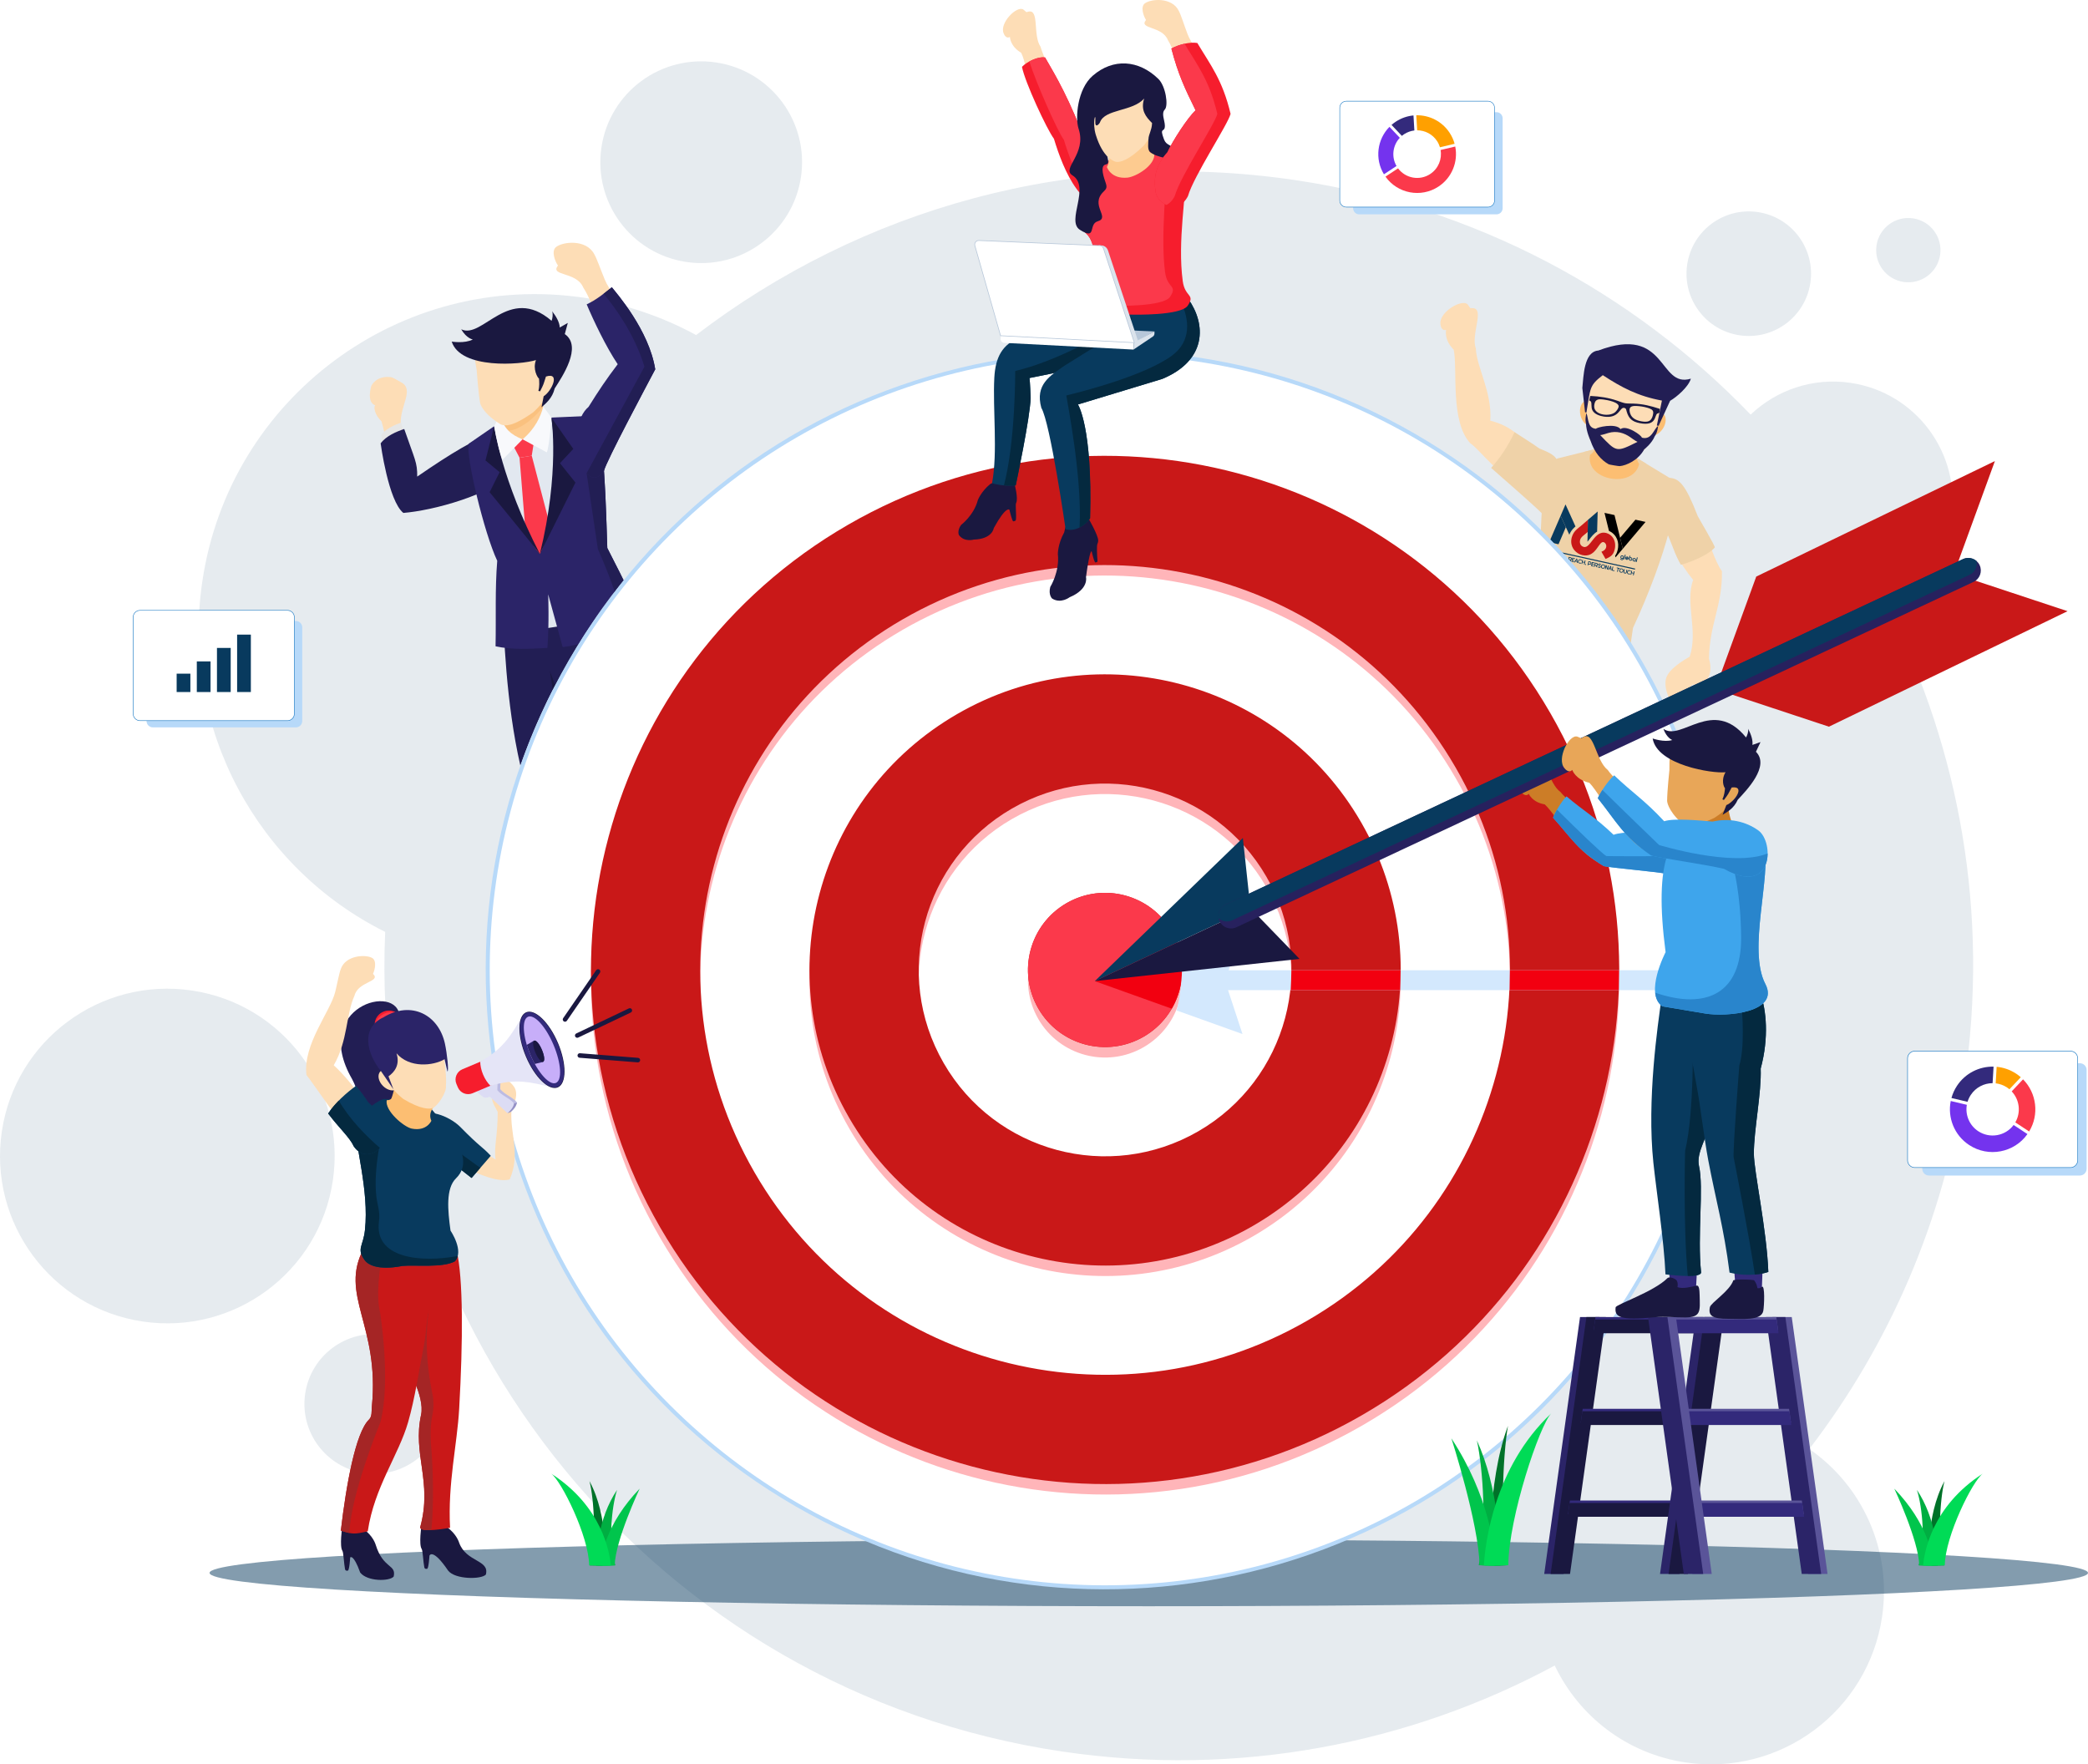 <svg xmlns="http://www.w3.org/2000/svg" xmlns:xlink="http://www.w3.org/1999/xlink" id="Layer_2" data-name="Layer 2" viewBox="0 0 2017.89 1705.04"><defs><style>      .cls-1 {        fill: #7433ee;      }      .cls-1, .cls-2, .cls-3, .cls-4, .cls-5, .cls-6, .cls-7, .cls-8, .cls-9, .cls-10, .cls-11, .cls-12, .cls-13, .cls-14, .cls-15, .cls-16, .cls-17, .cls-18, .cls-19, .cls-20, .cls-21, .cls-22, .cls-23, .cls-24, .cls-25, .cls-26, .cls-27, .cls-28, .cls-29, .cls-30, .cls-31, .cls-32, .cls-33, .cls-34, .cls-35, .cls-36, .cls-37, .cls-38, .cls-39, .cls-40, .cls-41, .cls-42, .cls-43, .cls-44, .cls-45 {        fill-rule: evenodd;      }      .cls-2 {        fill: #007229;      }      .cls-3, .cls-46 {        fill: #217dc5;      }      .cls-4 {        fill: #3ea5ec;      }      .cls-47, .cls-10 {        fill: #fff;      }      .cls-5 {        opacity: .1;      }      .cls-5, .cls-48, .cls-20, .cls-49, .cls-50, .cls-51, .cls-52, .cls-53 {        fill: #083a5e;      }      .cls-6, .cls-54 {        fill: #c91818;      }      .cls-7 {        fill: #221e54;      }      .cls-8 {        fill: #27215e;      }      .cls-9 {        fill: #dcdcf4;      }      .cls-11 {        fill: #1a1840;      }      .cls-12 {        fill: #e2e8f0;      }      .cls-55, .cls-24 {        fill: #b7d9f9;      }      .cls-48 {        filter: url(#outer-glow-3);      }      .cls-13 {        fill: #b7c7d9;      }      .cls-14 {        fill: #a52525;      }      .cls-15 {        fill: #f61d2d;      }      .cls-16 {        fill: #efd2a8;      }      .cls-17 {        fill: #ffb5b9;      }      .cls-18 {        fill: #c7aef9;      }      .cls-19 {        fill: #e5e5f7;      }      .cls-21 {        fill: #332a7c;      }      .cls-49 {        opacity: .5;      }      .cls-22 {        fill: #fdddb6;      }      .cls-50 {        stroke: #083a5e;        stroke-miterlimit: 10;      }      .cls-54 {        filter: url(#outer-glow-1);      }      .cls-23 {        fill: #bcbbe2;      }      .cls-56 {        fill: #074d76;      }      .cls-25 {        fill: #d3e8fd;      }      .cls-26 {        fill: #f20010;      }      .cls-27 {        fill: #00db56;      }      .cls-28 {        fill: #e6e6e6;      }      .cls-29 {        fill: #c5d2e1;      }      .cls-30 {        fill: #fac17f;      }      .cls-31 {        fill: #00ae42;      }      .cls-32 {        fill: #9592c5;      }      .cls-33 {        fill: #2985cc;      }      .cls-51 {        filter: url(#outer-glow-2);      }      .cls-34 {        fill: #dbe3ec;      }      .cls-35 {        fill: #ffa000;      }      .cls-36 {        fill: #04293f;      }      .cls-37 {        fill: #5a5499;      }      .cls-57 {        filter: url(#outer-glow-5);      }      .cls-38 {        fill: #cc7d27;      }      .cls-58 {        filter: url(#outer-glow-7);      }      .cls-39 {        fill: #00c54c;      }      .cls-40 {        fill: #2b2468;      }      .cls-41 {        fill: #fb394b;      }      .cls-42 {        fill: #f8f9fc;      }      .cls-53 {        filter: url(#outer-glow-4);      }      .cls-43 {        fill: #e8a658;      }      .cls-59 {        filter: url(#outer-glow-6);      }      .cls-44 {        fill: #fdcb90;      }      .cls-45 {        fill: #fcbe72;      }    </style><filter id="outer-glow-1" filterUnits="userSpaceOnUse"><feGaussianBlur stdDeviation="1"></feGaussianBlur></filter><filter id="outer-glow-2" filterUnits="userSpaceOnUse"><feGaussianBlur stdDeviation="1"></feGaussianBlur></filter><filter id="outer-glow-3" filterUnits="userSpaceOnUse"><feGaussianBlur stdDeviation="1"></feGaussianBlur></filter><filter id="outer-glow-4" filterUnits="userSpaceOnUse"><feGaussianBlur stdDeviation="1"></feGaussianBlur></filter><filter id="outer-glow-5" filterUnits="userSpaceOnUse"><feGaussianBlur stdDeviation="1"></feGaussianBlur></filter><filter id="outer-glow-6" filterUnits="userSpaceOnUse"><feGaussianBlur stdDeviation="1"></feGaussianBlur></filter><filter id="outer-glow-7" filterUnits="userSpaceOnUse"><feGaussianBlur stdDeviation="1"></feGaussianBlur></filter></defs><g id="Layer_1-2" data-name="Layer 1"><g><path class="cls-5" d="m1251.75,174.05c174.53,25.87,326.55,108.63,440.11,226.63,24.88-23.71,60.04-36.11,96.67-30.68,63.1,9.35,106.67,68.09,97.32,131.19-5.68,38.31-29.56,69.42-61.57,85.86,69.3,136.8,98.41,295.64,74.21,458.87-19.83,133.73-73.07,254.24-149.95,354.37,50.72,35.07,80.02,96.97,70.36,162.09-13.54,91.31-98.54,154.37-189.86,140.83-57.24-8.49-103.38-45.06-126.5-93.66-140.56,75.69-305.86,108.32-475.92,83.11-392.62-58.2-671.44-404.07-654.38-792.09-122.66-61.04-197.88-195.95-176.69-338.82,26.33-177.64,191.69-300.3,369.33-273.97,38.93,5.77,75.22,18.22,107.87,36.01,159.06-121.69,365.25-181.43,579-149.74h0Zm597.06,36.96c-16.98-2.52-32.78,9.2-35.3,26.18-2.52,16.98,9.21,32.78,26.18,35.29,16.97,2.52,32.78-9.2,35.29-26.18,2.52-16.98-9.2-32.78-26.18-35.29h0ZM371.62,1289.93c-36.89-5.47-71.22,20-76.69,56.89-5.47,36.89,20,71.23,56.89,76.69,36.89,5.47,71.22-20,76.69-56.89,5.47-36.88-20-71.22-56.89-76.69h0ZM1698.88,204.96c-32.88-4.88-63.48,17.83-68.36,50.71-4.87,32.88,17.83,63.48,50.7,68.36,32.88,4.87,63.49-17.83,68.36-50.71,4.87-32.88-17.83-63.48-50.71-68.36h0ZM691.95,60.34c-53.25-7.89-102.82,28.88-110.72,82.13-7.89,53.25,28.88,102.82,82.13,110.71,53.25,7.89,102.82-28.88,110.71-82.13,7.89-53.25-28.88-102.82-82.13-110.71h0ZM185.43,957.22c-88.34-13.09-170.56,47.9-183.66,136.24-13.09,88.33,47.9,170.56,136.24,183.65,88.33,13.09,170.56-47.9,183.65-136.23,13.1-88.34-47.9-170.56-136.23-183.66Z"></path><g><path class="cls-22" d="m1426.29,336.88c-5.03-14,9.04-39.04-3.27-39.1h-2.09s-2.42-3.43-2.42-3.43c-5.4-6.19-28.41,7.54-26.39,19.2,0,0,.5,6.62,5.44,5.26,0,0-2.36,9.46,7.33,19.09,3.97,18.5-3.69,69.7,16.27,90.7,7.54,4.3,30.44,35.44,52.47,42.83,14.29-8.93,22.04-25.14,11.37-33.05-11.56-8.57-17.24-24.85-44.74-31.86,1.84-27.64-13.26-51.71-13.96-69.64Z"></path><path class="cls-16" d="m1507.36,451.32c-2.98-10.75-6.32-12.41-19.71-17.9-5.41-4.04-15.4-10.22-23.93-15.78-5.82,12.44-13.64,24.7-22.67,34.53,12.04,10.65,40.53,35.32,48.88,43.75,16.02-10.28,20.39-33.91,17.43-44.59Z"></path><path class="cls-16" d="m1615.25,462.88c12.22,8.61-4.78,74.41-37.09,143.98l-2.23,15.22c-25.11-40.47-53.92-74.79-86.84-109.23,1.32-37.21,4.82-65.44,16.34-69.86l36.6-9.07c7.85-1.46,16.15-1.67,18.91-.31,3.06-.3,10.76,2.83,17.59,6.97l36.72,22.3Z"></path><path class="cls-16" d="m1531.15,436.62l10.88-2.7c7.86-1.46,16.16-1.67,18.92-.31,3.06-.3,10.76,2.83,17.59,6.97l12.4,7.53c-3.05,18.08-19.66,28.01-35.44,23.88-21.2-5.54-27.04-16.61-24.35-35.38Z"></path><path class="cls-22" d="m1651.57,636.71c.75,1.97,4.31,14.11-3.64,22.22-3.32,3.39-8.2,3.58-10.53,2.69-2.67-1.03-6.87,5.22-6.79,8.66.05,2.2-15.87,8.55-18.08,3.21-1.49-3.59-5.07-13-1.47-20.28,4.8-9.71,21.85-18.42,21.91-18.59,8.42-25.51-4.8-52.39,3.35-74.17-6.16-7.64-12.35-16.49-17.77-26.97l26.28-21.73c7.24,9.56,11.43,29.45,19.29,40.24.56,33.24-12.14,51.38-12.53,84.73Z"></path><path class="cls-16" d="m1613.49,461.81c9.28.59,15.43,6.31,27.21,36.86.47,1.23,17.32,29.43,16.5,30.41-5.48,6.57-21.22,13.63-32.75,16.74-5.19-8.51-9.21-21.68-13.46-30.57-4.31-2.4-.82-47.21,2.51-53.44Z"></path><path class="cls-45" d="m1584.81,431.68s-6.47,8.71-.7,16.56c-5.16,24.41-52.11,16.31-47.45-8.65,8.17-5.31,5.19-15.74,5.19-15.74l22.15-2.64.06-.32.48.25.54-.06-.06.32,19.79,10.28Z"></path><g><path class="cls-45" d="m1533.02,387.05c4.77-1.19,10.03,3.39,11.73,10.22,1.7,6.83-.79,13.34-5.57,14.53-4.78,1.19-10.03-3.39-11.73-10.22-1.7-6.83.79-13.34,5.57-14.53Z"></path><path class="cls-45" d="m1606.69,399.05c-4.05-2.79-10.58-.36-14.58,5.44-4,5.8-3.95,12.76.1,15.56,4.05,2.79,10.58.36,14.58-5.44,4-5.8,3.95-12.76-.1-15.56Z"></path><path class="cls-22" d="m1533.27,390.18s-.61,21.85,2.39,32.14c1.46,6.78,16.96,23.15,23.68,23.85,9.06.95,26.01-5.24,31.53-13.82,6.42-8.58,13.54-29.24,13.54-29.24,7.46-10.48,8.68-15.2,8.78-32.73,3.02-17.22-24.89-25.55-24.89-25.55-6.77-3.61-11.85-4.53-19.46-3.54,0,0-28.68-1.96-31.92,15.23-8.89,16.81-6.96,21.22-3.66,33.66Z"></path><path class="cls-7" d="m1533.12,398.7c-.43-.12-.86-.25-1.29-.37-.88-7.8-1.75-15.6-2.63-23.39,1.21-10.91,1.32-35.13,15.47-36.19,66.82-25.28,57.79,36.8,89.41,27.19-2.27,7.94-13.75,17.76-20.03,21.38-3.71,8.06-7.43,16.12-11.14,24.19-.56-.11-1.13-.22-1.69-.33,1.63-8.03,3.26-16.06,4.89-24.08-23.1-4.2-39.28-12.84-57.13-24.54-13.45,10.28-11.75,12.47-15.86,36.15Z"></path><path class="cls-7" d="m1542.41,414.37c.24-1.3,19.04-5.89,23.72.31,5.67-4.59,20.95,6.52,20.55,8.26,9.64,2.68,11.5-8.51,15.75-11.21-.7,6.82-3.19,9.75-3.19,9.75-2.91,7.16-10.26,12.81-10.26,12.81-5.83,10.66-17.36,15.63-23.69,16.17-.97.08-10.02-1.45-10.54-1.74-7.44-4.17-13.71-11.23-17.74-23.1,0,0-4.05-8.54-4.26-16.23,0,0-1.31-3.62.44-10.25,2.09,5.64.94,14.59,9.22,15.22h0Zm11.89,4.06s-6.36,2.14-7.86,1.99c15.85,16.68,15.51,16.87,36.1,6.56-1.46-.39-7.1-4.55-7.1-4.55-5.76-4.01-13.05-6.4-21.14-4Z"></path><path class="cls-11" d="m1601.96,399.54s-.08.03-.11.05c-3.17,1.28-.35,12.66-17.18,9.33-7.28-1.44-10.56-4.28-12.61-11.19-.51-1.71-.35-3.21-2.56-3.56-4.38-.69-4.54,10.59-19.42,8.42-3.88-.57-9.26-2.31-11.14-6.11-1.5-3.04-.45-6.42-1.35-8.19-.28-.55-.75-.89-1.31-1.12l-.48-.21,1.11-4.31.49.02c8.72.37,17.36,1.74,25.63,4.59,2.27.78,5.24,2.01,7.58,2.41,2.38.4,5.57.28,8,.37,9.01.3,16.55,2.18,25.08,4.96l.49.16-.07.51c-.26,1.72.16,3.25-1.65,3.79-.17.05-.33.1-.5.1h0Zm-51.9-13.37c-2.54-.28-5.7-.91-7.7,1.08-1.41,1.41-1.9,4.62-1.62,6.53,1.1,7.46,14.58,8.91,19.86,4.79,1.49-1.16,3.3-3.58,3.68-5.45.91-4.42-11.39-6.64-14.23-6.95h0Zm34.05,6.35c-6.04-.57-10.94-.61-8.75,6.81,1.64,5.58,7.37,7.45,12.6,8.08,2.4.29,5.14.32,7.02-1.44,1.68-1.57,2.38-4.15,2.69-6.36.4-2.8-1.09-3.91-3.54-4.88-2.75-1.08-7.07-1.94-10.02-2.21Z"></path></g></g><g><line class="cls-50" x1="1495.45" y1="531.26" x2="1580.12" y2="549.95"></line><g><path class="cls-52" d="m1496.86,533.83c.68.15,1.15.52,1.4,1.04l-.65.26c-.17-.34-.46-.57-.89-.67-.79-.17-1.37.25-1.55,1.09s.16,1.46.95,1.64c.33.07.62.05.86-.06l.15-.66-.81-.18.14-.63,1.49.33-.34,1.54c-.38.31-.95.45-1.63.3-1.2-.26-1.76-1.22-1.5-2.42s1.18-1.83,2.38-1.57Z"></path><path class="cls-52" d="m1498.7,534.31l.69.15-.71,3.21,1.86.41-.14.63-2.54-.56.85-3.84Z"></path><path class="cls-52" d="m1503.15,535.22c1.2.26,1.77,1.23,1.5,2.42s-1.19,1.83-2.39,1.57-1.76-1.22-1.5-2.43,1.18-1.83,2.38-1.57Zm-.74,3.36c.79.17,1.37-.25,1.56-1.09s-.17-1.47-.96-1.64-1.37.25-1.55,1.09.16,1.47.95,1.64Z"></path><path class="cls-52" d="m1505.35,535.78l1.85.41c.63.14.93.65.8,1.24-.08.37-.29.57-.55.64.34.2.57.58.45,1.12-.15.66-.69,1.03-1.39.87l-2-.44.85-3.84Zm1.95,1.54c.06-.26-.08-.47-.33-.52l-1.07-.24-.19.85,1.07.24c.25.06.46-.08.52-.33Zm-.08,1.67c.07-.34-.1-.6-.42-.67l-1.22-.27-.24,1.1,1.22.27c.32.07.59-.1.66-.42Z"></path><path class="cls-52" d="m1509.78,536.76l.72.16.47,4.14-.72-.16-.09-1.09-1.28-.28-.54.95-.72-.16,2.17-3.55Zm.31,2.37l-.13-1.49-.75,1.3.88.19Z"></path><path class="cls-52" d="m1511.93,537.23l.69.15-.71,3.21,1.86.41-.14.63-2.54-.56.85-3.84Z"></path><path class="cls-52" d="m1516.09,538.15l1.79.39c.81.18,1.24.84,1.05,1.68-.13.6-.52.99-1.05,1.08l.52,1.38-.81-.18-.48-1.26-.94-.21-.24,1.1-.69-.15.85-3.84Zm1.25,2.49c.44.1.8-.13.9-.58s-.13-.8-.57-.9l-1.03-.23-.33,1.48,1.03.23Z"></path><path class="cls-52" d="m1519.5,538.9l2.61.58-.14.63-1.93-.43-.19.87,1.59.35-.14.63-1.59-.35-.24,1.08,1.93.43-.14.63-2.61-.58.85-3.84Z"></path><path class="cls-52" d="m1523.52,539.79l.72.16.47,4.14-.72-.16-.09-1.09-1.28-.28-.54.95-.72-.16,2.17-3.55Zm.31,2.37l-.13-1.49-.75,1.3.88.19Z"></path><path class="cls-52" d="m1527.43,540.58c.68.15,1.15.52,1.4,1.04l-.65.26c-.17-.34-.46-.57-.89-.67-.79-.17-1.37.25-1.55,1.09s.16,1.46.95,1.64c.43.1.8,0,1.09-.23l.48.51c-.45.36-1.03.5-1.71.35-1.2-.26-1.76-1.22-1.5-2.42s1.18-1.83,2.38-1.57Z"></path><path class="cls-52" d="m1529.21,541.05l.69.15-.35,1.59,1.68.37.35-1.59.69.15-.85,3.84-.69-.15.36-1.63-1.68-.37-.36,1.63-.69-.15.85-3.84Z"></path><path class="cls-52" d="m1532.32,544.97c.24.05.37.25.31.53-.08.37-.46.7-.71.78l-.13-.09c.15-.15.23-.29.28-.43-.19-.08-.28-.25-.24-.47.05-.24.25-.36.49-.31Z"></path><path class="cls-52" d="m1535.11,542.35l1.74.38c.84.19,1.28.87,1.09,1.71s-.88,1.3-1.72,1.12l-1.05-.23-.22,1.02-.69-.15.85-3.84Zm2.14,1.96c.11-.48-.13-.86-.6-.96l-.99-.22-.35,1.57.99.22c.47.1.84-.14.95-.6Z"></path><path class="cls-52" d="m1538.5,543.1l2.61.58-.14.63-1.93-.43-.19.87,1.59.35-.14.63-1.59-.35-.24,1.08,1.93.43-.14.63-2.61-.58.85-3.84Z"></path><path class="cls-52" d="m1541.39,543.74l1.79.39c.81.18,1.24.84,1.05,1.68-.13.6-.52.99-1.05,1.08l.52,1.38-.81-.18-.48-1.26-.94-.21-.24,1.1-.69-.15.85-3.84Zm1.25,2.49c.44.1.8-.13.9-.58s-.13-.8-.57-.9l-1.03-.23-.33,1.48,1.03.23Z"></path><path class="cls-52" d="m1545.33,548.7c-.69-.15-1.11-.53-1.35-.89l.54-.38c.24.32.53.54.94.63.53.12.74-.1.79-.34.2-.92-2.06-.84-1.75-2.21.14-.64.71-1,1.58-.81.59.13,1.03.46,1.31.83l-.51.41c-.28-.36-.6-.53-.94-.61-.46-.1-.69.04-.75.27-.17.77,2.08.74,1.75,2.21-.15.66-.69,1.08-1.62.87Z"></path><path class="cls-52" d="m1549.67,545.49c1.2.26,1.77,1.23,1.5,2.42s-1.19,1.83-2.39,1.57-1.76-1.22-1.5-2.43,1.18-1.83,2.38-1.57Zm-.74,3.36c.79.17,1.37-.25,1.56-1.09s-.17-1.47-.96-1.64-1.37.25-1.55,1.09.16,1.47.95,1.64Z"></path><path class="cls-52" d="m1552.29,547.42l-.58,2.63-.69-.15.85-3.84.74.16.89,2.95.58-2.63.69.15-.85,3.84-.74-.16-.89-2.95Z"></path><path class="cls-52" d="m1556.28,547.02l.72.16.47,4.14-.72-.16-.09-1.09-1.28-.28-.54.95-.72-.16,2.17-3.55Zm.31,2.37l-.13-1.49-.75,1.3.88.19Z"></path><path class="cls-52" d="m1558.43,547.5l.69.15-.71,3.21,1.86.41-.14.63-2.54-.56.85-3.84Z"></path><path class="cls-52" d="m1563.52,549.29l-1.15-.25.14-.63,2.99.66-.14.63-1.15-.25-.71,3.21-.69-.15.71-3.21Z"></path><path class="cls-52" d="m1567.37,549.4c1.2.26,1.77,1.23,1.5,2.42s-1.19,1.83-2.39,1.57-1.76-1.22-1.5-2.43,1.18-1.83,2.38-1.57Zm-.74,3.36c.79.17,1.37-.25,1.56-1.09s-.17-1.47-.96-1.64-1.37.25-1.55,1.09.16,1.47.95,1.64Z"></path><path class="cls-52" d="m1568.99,552.44l.55-2.49.69.15-.56,2.54c-.1.47.15.82.68.93s.92-.09,1.02-.56l.56-2.54.69.15-.55,2.49c-.19.88-.9,1.3-1.84,1.09h-.03c-.93-.21-1.4-.89-1.21-1.77Z"></path><path class="cls-52" d="m1574.84,551.05c.68.15,1.15.52,1.4,1.04l-.65.26c-.17-.34-.46-.57-.89-.67-.79-.17-1.37.25-1.55,1.09s.16,1.46.95,1.64c.43.1.8,0,1.09-.23l.48.51c-.45.36-1.03.5-1.71.35-1.2-.26-1.76-1.22-1.5-2.42s1.18-1.83,2.38-1.57Z"></path><path class="cls-52" d="m1576.63,551.52l.69.15-.35,1.59,1.68.37.35-1.59.69.15-.85,3.84-.69-.15.36-1.63-1.68-.37-.36,1.63-.69-.15.85-3.84Z"></path></g><g><path class="cls-54" d="m1560.88,528.36c.47-5.21-1.76-9.35-5.02-11.64-1.05-.74-2.22-1.29-3.43-1.61h0c-.15-.04-.29-.08-.44-.11l-.18-.04c-.11-.02-.21-.04-.31-.06-1.07-.2-2.07-.21-3.01-.07-.71.11-1.38.31-2.02.58,0,0,0,0,0,0h0c-.35.14-.68.31-1.01.49-.08.05-.16.09-.25.14-.44.26-.86.55-1.27.86-.04.03-.09.07-.13.1-.13.11-.27.21-.4.33-1.97,1.66-3.65,3.87-5.23,5.9-.03.03-.05.06-.07.1-.95,1.22-1.87,2.37-2.8,3.29-.41.41-.83.78-1.25,1.08-.24.17-.49.33-.74.46,0,0,0,0-.01,0-.02.01-.04.02-.06.03-.04.02-.08.04-.12.06-.36.17-.72.29-1.1.35-.16.03-.33.04-.49.04-.17,0-.33,0-.5-.03h0c-.11-.01-.22-.03-.33-.06-.64-.14-1.19-.36-1.65-.64-.69-.41-1.2-.96-1.55-1.58-.35-.61-.55-1.29-.63-1.99-.05-.42-.05-.84-.02-1.25.02-.34.08-.67.15-.99.03-.11.05-.23.08-.34,0,0,.01-.04.02-.08.18-.63.41-1.07.41-1.07.03-.06.1-.19.2-.35.12-.21.39-.54.49-.69.97-1.37,2.67-2.47,4.94-4.42.41-.35.82-.7,1.23-1.06l.2-9.75.04-1.94-1.74,1.49-.06.06-2.07,1.78-2.69,2.31h0s0,0,0,0c0,0,0,0,0,0-.34.24-1.11.86-1.91,1.53-.49.41-.99.83-1.41,1.19-.26.21-.5.42-.74.64-.03.02-.05.04-.07.06-.02.02-.05.04-.07.06-2.33,2.04-3.97,4.63-4.81,7.6-.03.11-.06.22-.09.33-.05.21-.1.42-.15.63-.07.33-.13.66-.18.98-.17,1.07-.21,2.1-.14,3.09.04.6.12,1.19.23,1.76.3,1.5.85,2.87,1.59,4.1.33.56.7,1.09,1.11,1.58,2.03,2.5,4.87,4.2,7.75,4.84.73.16,1.43.26,2.1.32.99.08,1.92.04,2.79-.1,1.2-.19,2.28-.56,3.26-1.07.39-.2.76-.42,1.11-.65.63-.42,1.22-.89,1.78-1.4,1.09-1,2.03-2.13,2.88-3.26.76-1.01,1.44-2.01,2.08-2.92.36-.5.7-.98,1.04-1.4.2-.25.4-.49.6-.7.49-.53.97-.94,1.46-1.17.41-.2.84-.28,1.28-.21.05,0,.09.01.14.02.94.21,2.03,1.17,2.47,2.54.22.68.29,1.47.1,2.32-.75,3.38-4.62,4.41-4.62,4.41l4.02,7.01c2.76-1.18,4.7-2.22,6.11-3.68h0c.92-.96,1.61-2.1,2.14-3.58.26-.72.49-1.53.69-2.43.16-.72.27-1.43.33-2.12Z"></path><polygon class="cls-51" points="1508.22 498.41 1508.18 498.52 1500.99 515.14 1497.17 523.98 1506.18 525.97 1509.99 517.12 1513.29 509.42 1508.22 498.41"></polygon><path class="cls-48" d="m1543.7,506.36l.05-1.94.27-10.12-9.42,8.1-.04,1.94-.2,9.75-.17,8.37h0s-.03,1.07-.03,1.07c.17-.2.34-.41.51-.62.08-.1.16-.19.23-.29,0,0,.01-.01.02-.02.34-.42.68-.86,1.03-1.31.19-.24.39-.5.58-.75.14-.19.29-.37.44-.56.15-.19.3-.37.45-.56,1.15-1.42,2.42-2.86,3.84-4.06,0,0,0,0,.01-.01.1-.08.2-.16.29-.24.07-.06.14-.12.22-.17.07-.06.14-.11.22-.17.03-.02.05-.04.08-.06.07-.05.14-.1.21-.16.07-.05.14-.1.22-.15.07-.05.15-.1.22-.15.13-.08.25-.17.38-.25.13-.08.25-.16.38-.23h0s.2-7.42.2-7.42Z"></path><path d="m1516.65,516.71h0c1.04-2.63,2.73-5.05,4.95-7.08-2.22,1.96-3.9,4.37-4.95,7.08Z"></path><path d="m1516.84,515.83h0s0,0,.01-.02h0s0,0-.01.02Z"></path><path d="m1522.57,508.81c-.28.22-.54.45-.79.68.16-.14.45-.38.79-.68Z"></path><polygon points="1513.29 509.42 1515 513.13 1513.31 509.39 1513.29 509.42"></polygon><path class="cls-53" d="m1519.04,500.92l-.98-2.16-5.11-11.3-4.02,9.29-.64,1.49-.08.18,5.07,11.01v-.03s1.71,3.74,1.71,3.74l1.65,3.59c1.06-2.71,2.74-5.12,4.95-7.08.02-.02.03-.03.05-.05.01,0,.02-.02.04-.03.02-.01.04-.03.06-.05.01,0,.02-.02.03-.03.25-.23.51-.46.79-.68.01,0,.02-.01.03-.02l-3.55-7.87Z"></path><path class="cls-57" d="m1515,513.13l1.64,3.62s0-.02.01-.03l-1.65-3.59Z"></path><g><polygon points="1568.31 530.33 1568.31 530.33 1568.39 530.24 1568.51 530.1 1568.44 530.18 1568.31 530.33"></polygon><polygon class="cls-56" points="1568.31 530.33 1568.31 530.33 1568.39 530.24 1568.51 530.1 1568.44 530.18 1568.31 530.33"></polygon></g><polygon class="cls-59" points="1580.51 502.22 1573.25 510.79 1571.86 512.43 1565.75 519.64 1565.73 519.66 1565.71 519.69 1565.62 519.34 1568.31 530.33 1568.44 530.18 1568.79 529.77 1581.64 514.59 1583.03 512.95 1590.29 504.38 1580.51 502.22"></polygon><path class="cls-58" d="m1563.66,511.37l-.2-.79-.51-2.06-2.66-10.76-9.67-2.13,2.67,10.76.51,2.06,1.14,4.62c2.73,1.16,5.1,3.17,6.7,5.76,1.82,2.95,2.55,6.38,2.16,10.04-.07.7-.19,1.4-.35,2.12-.58,2.63-1.4,4.57-2.56,6.11l.38,1.55,7.02-8.29h.01s-2.69-11.01-2.69-11.01l-1.97-7.97Z"></path><g><path class="cls-52" d="m1568.97,540.19c-.18.83-.93,1.28-1.88,1.07-.63-.14-1.08-.52-1.32-1.01l.71-.3c.12.24.33.52.77.62.52.12.88-.13.97-.55l.04-.18c-.19.16-.55.25-1.01.15-.91-.2-1.42-1-1.2-1.97s1.01-1.47,1.98-1.26,1.48,1.01,1.27,1.98l-.32,1.44Zm-1.1-2.73c-.53-.12-.95.15-1.08.74s.14,1.01.67,1.12.94-.15,1.07-.74-.14-1.01-.66-1.12Z"></path><path class="cls-52" d="m1570.29,536l.75.17-.97,4.39-.75-.17.97-4.39Z"></path><path class="cls-52" d="m1575.59,537.18l-.35,1.56c.19-.16.55-.25,1-.15.92.2,1.42,1,1.21,1.97s-1.01,1.47-1.96,1.26-1.5-.96-1.28-1.97l.62-2.83.75.17Zm.45,2.09c-.52-.12-.94.15-1.07.74s.14,1.01.66,1.12.95-.15,1.08-.74-.14-1.01-.67-1.12Z"></path><path class="cls-52" d="m1580.95,541.33l-.34,1.56-.75-.17.07-.3c-.19.16-.55.25-1.01.15-.91-.2-1.42-1-1.2-1.97s1.01-1.47,1.98-1.26,1.48,1.01,1.27,1.98Zm-1.41-1.29c-.53-.12-.95.15-1.08.74s.14,1.01.67,1.12.94-.15,1.07-.74-.14-1.01-.66-1.12Z"></path><path class="cls-52" d="m1581.95,538.58l.75.17-.97,4.39-.75-.17.97-4.39Z"></path><path class="cls-52" d="m1571.18,540.63c-.31-.29-.5-.71-.51-1.15l1.29.28-.07.31-.7.55Zm1.19-1.48l.09-.4-.6-.13s-.06-.04-.05-.08l.06-.27s.04-.06.08-.05l.2.04.11-.49c-.64.02-1.22.43-1.47,1.04l1.58.35Zm.76,1.02l-.6-.13s-.06-.04-.05-.08l.06-.27s.02-.04.04-.05l.43-.17.17-.77s.04-.06.08-.05l.57.12c-.2-.47-.62-.84-1.15-.96-.09-.02-.18-.03-.27-.03l-.13.58s-.04.06-.08.05l-.2-.04-.03.13.6.13s.06.04.05.08l-.12.54s-.04.06-.08.05l-1.67-.37s-.03.09-.04.13c-.02.09-.03.18-.04.28l1.38.3s.06.04.05.08l-.09.4s-.01.03-.03.04l-.7.55c.19.15.41.26.67.32.35.08.7.03,1-.1l.17-.77Zm.16-1.38l-.16.74s-.02.04-.04.05l-.43.17-.04.17.6.13s.06.04.05.08l-.16.73c.39-.22.7-.61.8-1.09.07-.3.05-.59-.04-.86l-.59-.13Z"></path></g></g></g></g><ellipse class="cls-49" cx="1110.2" cy="1520.04" rx="907.69" ry="32.21"></ellipse><g><path class="cls-22" d="m387.24,409.11c-.45-17.41,13.23-32.54.63-39.55l-7.45-4.15c-1.87-1.55-15.69-3.33-21.54,7.46,0,0-5.11,15.84,3.8,18.84-1.95,1.27-.57,9.4,5.99,15.37,9.17,29.58,1.17,55.87,22.82,85.2,24.14.77,72.08-18.25,81.46-22.52,33.28-18.06,24.59-38.82,8.28-48.65-4.35-2.39-56.28,20.54-78.2,42.24-.96-14.86-8.85-24.79-15.79-54.24Z"></path><path class="cls-28" d="m368.44,420.12c4.47-5.59,12.36-9.33,19.17-11.75,2.74,7.84,11.64,35.38,12.84,42.74.74,4.52.57,9.07.52,13.63,21.1-14.52,51.02-35.18,75.01-43.86,20.88-7.55,41.78,18.34,28.13,28.19l-.21.17c-26.21,24.32-78.01,41.09-113.38,44.2-10.99-10.05-20-58.08-22.1-73.32Z"></path><path class="cls-7" d="m505.4,450.84c15.83-11.43-6.91-40.41-30.15-32-17.09,6.18-37.67,18.09-72.05,41.74.15-13.91-2.29-16.26-12.54-46-7.57,2.51-17.6,6.79-22.8,13.91,0,0,7.39,55.54,21.95,67.2,27.5-2.24,85.07-16.43,115.59-44.85Z"></path><path class="cls-7" d="m561.14,619.07l.42-52.02-75.71,16.23c.97,27.54,2.97,95.51,17.05,156.64,12.34-35.21,28-69.28,46.78-101.81,3.71-6.43,7.54-12.78,11.46-19.04Z"></path><path class="cls-11" d="m561.14,619.07l.03-3.5-35.42,1.21s4.53,22.31,8.45,49.89c4.9-9.64,10.05-19.16,15.48-28.56,3.71-6.43,7.54-12.78,11.46-19.04Z"></path><path class="cls-7" d="m590.02,560.99c1.65,2.86,3.27,6.14,4.8,9.81-16.43,21.25-31.53,43.73-45.15,67.32-4.59,7.95-8.98,15.98-13.19,24.1-5.26-14.77-7.08-21.99-21.72-34.11-12.88-10.66-28.99-31.21-30.71-46.12l105.98-21Z"></path><path class="cls-11" d="m590.02,560.99c1.65,2.86,3.27,6.14,4.8,9.81-6.25,8.08-12.3,16.34-18.15,24.77-2.3-10.91-5.12-21.64-7.8-30.41l21.15-4.17Z"></path><path class="cls-12" d="m532.91,403.54l38.16,2.11c11.9,37.06,13.24,87.62,11.01,126.66l11.05,40.7c-5.78,7.55-11.39,15.24-16.83,23.09-29.19,10.01-80.76,18.37-88.51,6.66-4.66-9.43-6.52-33.81-4.28-61.38-20.65-50.05-25.99-75.26-28.85-111.14l22.92-18.12,6.9-10.99,40.35-7.51,8.07,9.92Z"></path><path class="cls-29" d="m483.86,399.37l40.98-5.75c.55,12.08-5.01,21.02-10.49,28.24l-17.29,3.09c-6.48-6.18-12.59-13.57-13.21-25.57Z"></path><path class="cls-44" d="m483.42,400.01l2.95,17.04s-.2,13.49,17.04,11.12c9.22-1.41,25.53-12.19,23.81-24.17l-6.76-33.46-37.05,29.48Z"></path><path class="cls-30" d="m483.42,400.01l2.65,15.27c.63.32,1.28.61,1.76.7,11.33,2.28,28.67-11.36,37.14-23.19l-4.5-22.26-37.05,29.48Z"></path><polygon class="cls-41" points="510.28 543.9 526.77 562.23 539.49 538.2 513.89 440.37 502.1 442.34 510.28 543.9"></polygon><polygon class="cls-41" points="492.53 423.96 505.01 424.55 517.09 420.23 513.89 440.37 502.1 442.34 492.53 423.96"></polygon><path class="cls-40" d="m532.91,403.54l42.55-1.89c8.36,17.48,10.24,88.83,11.45,127.93,4.81,9.82,10.4,20.11,15.79,31.27-15.74,19.5-30.34,40.07-43.67,61.65-5.7,1.37-10.96,2.36-15.26,2.85l-14-51.01s1.12,27.75-.76,51.78c-17.26,1.03-34.35,1.9-50.09-1.55.59-28.73-.62-55.08,1.62-82.64-12.53-26.33-30.66-101.82-27.59-113.11,9.82-6.87,14.79-10.05,24.61-16.92,3.55,49.77,27.96,105.72,44.2,123.39,15.52-28.94,17.67-82.22,11.17-131.75Z"></path><path class="cls-7" d="m581.49,430.45c3.42,29.41,4.58,72.02,5.42,99.13,4.81,9.82,10.4,20.11,15.79,31.27-2.91,3.6-5.78,7.24-8.61,10.91-7.72-22.49-16.28-41.08-16.28-41.08l-10.9-73.38,14.58-26.85Z"></path><path class="cls-11" d="m532.91,403.54s8.27,53.03-11.17,131.75c0,0,21.17-42.11,34.38-68.95l-14.95-18.71,12.88-13.8-21.14-30.29Z"></path><path class="cls-11" d="m477.55,411.89s6.97,51.37,44.2,123.39c0,0-29.47-36.58-48.56-59.61l9.64-19.38-13.66-11.32,8.39-33.09Z"></path><path class="cls-42" d="m477.55,411.89s3.98,22.22,8.04,32.52l19.43-19.86c-10.48-4.11-18.68-10.02-21.54-24.23l-5.92,11.57Z"></path><path class="cls-42" d="m532.91,403.54s-1.85,27.98-4.49,33.6l-23.41-12.59c12.08-10.09,17.84-22.51,20-31.72l7.9,10.71Z"></path><path class="cls-22" d="m563.62,277.73c-6.59-15.5-32.46-10.7-24.4-21.13-2.77-3.94-6.72-13.9-1.88-17.85,6.42-5.24,29.23-7.91,37,6.95,2.62,4.5,6.18,15.01,10.02,24.24,8.64,21.34,45.4,52.97,46.54,88.17-5.84,9.42-30.42,63.6-47.15,87.37-21.48-1.31-26.97-12.25-23.35-21.5,4.97-12.7,17.01-45.33,38.36-72.13-20.08-24.91-22.31-54.59-35.15-74.11Z"></path><path class="cls-40" d="m568.82,393.13c9.78-15.68,17.28-26.88,28.14-41.15-11.05-16.33-23.42-42.25-29.97-57.86,9.26-4.4,16.55-10.28,24.3-16.52,4.41,5.61,35.94,41.43,41.94,79.3-8.72,16.54-47.09,88.34-49.53,98.06-19.33,28.04-39.06-41.25-14.87-61.82Z"></path><path class="cls-7" d="m583.35,283.86c2.65-2.01,5.27-4.12,7.93-6.26,4.41,5.61,35.94,41.43,41.94,79.3-8.72,16.54-47.09,88.34-49.53,98.06-6,8.7-12.03,8.02-16.78,2.35l55.91-102.96c-9.62-31.4-27.97-56.75-39.47-70.48Z"></path><path class="cls-22" d="m460.67,357.69s1.56,21.83,3.37,32c0,0,1.92,9.02,18.36,19.51.77.49,1.89,1.17,2.6,1.35,3.4.9,9.99,2.23,30.16-12,0,0,8.34-7.24,12.31-14.67,0,0,21.68-34.49,15.56-47.61,0,0-11.29-24.08-39.57-23.43,0,0-32.64-4.54-37.51,11.59-10.26,15.19-7.13,21.01-5.26,33.27Z"></path><path class="cls-11" d="m436.54,330.12s12.51,2.09,20.39-2.05c0,0-6.02-.91-11.19-9.85,20.62,10.08,45.96-43.75,87.35-8.17.92-2.67,1.52-6.5.49-9.31,4.08,5.22,7.2,10.87,7.38,15.76l7.78-4.43-2.9,10.78c17.31,12.07-2.69,41.47-9.76,52.52-2.32,9.53-8.31,14.23-12.74,18.19l2.07-10.63c7.35-4.43,16.77-23.68,2.21-19.04-2.42,7.46-2,7.15-5.68,14.3l-1.64-.48c1.21-4.42.86-8.52.61-11.83-1.4-.88-6.31-9.03-2.94-17.9-14.55,4.56-72.71,9.13-81.44-17.87Z"></path></g><g><g><path class="cls-24" d="m768.73,1455.63c69.38,40.06,145.74,65.88,225.26,75.74,76.53,9.5,154.39,4,228.87-15.96,153.81-41.21,283.76-140.92,363.39-278.84,40.06-69.39,65.88-145.75,75.74-225.27,9.5-76.53,4-154.4-15.96-228.88-41.22-153.8-140.91-283.75-278.83-363.37-69.38-40.06-145.74-65.88-225.26-75.74-76.53-9.5-154.39-4-228.87,15.96-153.81,41.21-283.77,140.91-363.4,278.84-40.06,69.38-65.88,145.74-75.74,225.26-9.5,76.53-4,154.4,15.96,228.88,41.22,153.8,140.91,283.75,278.83,363.38Z"></path><circle class="cls-47" cx="1067.97" cy="937.35" r="594.68" transform="translate(-350 1029.71) rotate(-45)"></circle><path class="cls-17" d="m1315.34,804.64c-78.87-136.62-253.57-183.43-390.19-104.56-136.62,78.88-183.43,253.58-104.55,390.2,78.88,136.62,253.57,183.43,390.2,104.55,136.62-78.88,183.43-253.57,104.55-390.19h0Zm-91.42,52.78c49.73,86.13,20.22,196.27-65.91,245.99-86.13,49.73-196.26,20.22-245.99-65.91-49.73-86.13-20.22-196.27,65.92-245.99,86.13-49.73,196.26-20.22,245.98,65.91Z"></path><path class="cls-6" d="m1315.34,794.53c-78.87-136.62-253.57-183.43-390.19-104.55-136.62,78.88-183.43,253.57-104.55,390.19,78.88,136.61,253.57,183.43,390.2,104.55,136.62-78.88,183.43-253.57,104.55-390.19h0Zm-91.42,52.78c49.73,86.13,20.22,196.27-65.91,245.99-86.13,49.73-196.26,20.22-245.99-65.91-49.73-86.13-20.22-196.27,65.92-246,86.13-49.73,196.26-20.22,245.98,65.91Z"></path><path class="cls-17" d="m1498.18,699.07c-137.17-237.6-441-319-678.6-181.83-237.6,137.18-319,441-181.82,678.6,137.17,237.6,440.99,319.01,678.59,181.83,237.6-137.17,319.01-441,181.83-678.6h0Zm-91.42,52.79c108.03,187.11,43.92,426.36-143.19,534.39-187.11,108.02-426.36,43.92-534.4-143.19-108.02-187.11-43.91-426.37,143.19-534.4,187.11-108.02,426.37-43.92,534.39,143.2Z"></path><path class="cls-17" d="m1132.5,910.2c-20.57-35.64-66.15-47.85-101.79-27.28-35.64,20.58-47.85,66.15-27.28,101.79,20.58,35.65,66.15,47.86,101.79,27.28,35.64-20.58,47.85-66.15,27.27-101.79Z"></path><path class="cls-6" d="m1498.18,688.96c-137.17-237.6-441-319.01-678.6-181.83-237.6,137.18-319,441-181.82,678.6,137.17,237.6,440.99,319.01,678.59,181.83,237.6-137.18,319.01-441,181.83-678.6h0Zm-91.42,52.79c108.03,187.11,43.92,426.36-143.19,534.39-187.11,108.03-426.36,43.92-534.4-143.19-108.02-187.11-43.91-426.36,143.19-534.4,187.11-108.02,426.37-43.92,534.39,143.19Z"></path><path class="cls-6" d="m1132.5,900.09c-20.57-35.64-66.15-47.85-101.79-27.27-35.64,20.58-47.85,66.15-27.28,101.78,20.58,35.65,66.15,47.86,101.79,27.28,35.64-20.58,47.85-66.15,27.27-101.79Z"></path></g><path class="cls-41" d="m1132.5,900.09c-20.57-35.64-66.15-47.85-101.79-27.27-35.64,20.58-47.85,66.15-27.28,101.78,20.58,35.65,66.15,47.86,101.79,27.28,35.64-20.58,47.85-66.15,27.27-101.79Z"></path><path class="cls-26" d="m1132.4,974.8c4.86-8.38,8.03-17.62,9.37-27.16.36-4.27.59-8.58.68-12.92-.18-5.32-.94-10.65-2.29-15.91l-82.07,29.38,74.32,26.6Z"></path><path class="cls-25" d="m1058.08,948.2l142.69-51.07-16.81,51.07,16.81,51.08-63.57-22.76c4.38-18.41,6.12-38.45,4.94-58.4l-84.05,30.09Z"></path><path class="cls-25" d="m1662.68,937.67h-497.49c-3.16,0-5.75,4.32-5.75,9.6h0c0,5.28,2.59,9.6,5.75,9.6h497.29c.11-6.4.16-12.79.19-19.2Z"></path><path class="cls-26" d="m1353.6,937.67h-105.59c-.1,6.42-.32,12.82-.66,19.2h105.82c.22-6.39.36-12.79.42-19.2Z"></path><path class="cls-26" d="m1564.75,937.67h-105.58c-.04,6.41-.14,12.81-.3,19.2h105.63c.13-6.39.21-12.79.24-19.2Z"></path></g><path class="cls-38" d="m1508.09,765.35c-11.06-7.69-13.8-33.54-22.91-27.13l-1.54,1.09-3.58-1.25c-7.23-1.74-17.01,20.46-9.4,28,0,0,3.84,4.62,6.77,1.03,0,0,3.22,8.21,15.41,10.24,12.62,11.57,33.81,53.35,59.55,58.37,7.81-.78,41.04,10.18,61.16,4.08,5.86-14.08,3.07-30.1-8.94-30.34-13.02-.26-25.75-9.29-49.71-.05-13.14-21.35-36.9-31.19-46.81-44.05Z"></path><g><g><polygon class="cls-40" points="1526.97 1272.76 1492.37 1521.07 1511.12 1521.07 1545.72 1272.76 1526.97 1272.76"></polygon><polygon class="cls-11" points="1533.15 1272.76 1498.55 1521.07 1517.3 1521.07 1551.9 1272.76 1533.15 1272.76"></polygon><polygon class="cls-21" points="1646.1 1272.76 1541.92 1272.76 1540.07 1286.06 1644.25 1286.06 1646.1 1272.76"></polygon><polygon class="cls-21" points="1633.75 1361.44 1529.57 1361.44 1527.71 1374.73 1631.89 1374.73 1633.75 1361.44"></polygon><polygon class="cls-21" points="1621.39 1450.11 1517.21 1450.11 1515.36 1463.4 1619.54 1463.4 1621.39 1450.11"></polygon><polygon class="cls-11" points="1646.1 1275.13 1541.6 1275.13 1539.74 1288.42 1644.25 1288.42 1646.1 1275.13"></polygon><polygon class="cls-11" points="1633.75 1363.8 1529.24 1363.8 1527.39 1377.1 1631.89 1377.1 1633.75 1363.8"></polygon><polygon class="cls-11" points="1621.39 1452.47 1516.88 1452.47 1515.03 1465.77 1619.54 1465.77 1621.39 1452.47"></polygon><polygon class="cls-40" points="1638.89 1272.76 1604.29 1521.07 1623.03 1521.07 1657.64 1272.76 1638.89 1272.76"></polygon><polygon class="cls-11" points="1647.13 1272.76 1612.53 1521.07 1631.28 1521.07 1665.88 1272.76 1647.13 1272.76"></polygon></g><polygon class="cls-37" points="1731.58 1272.76 1766.19 1521.07 1747.44 1521.07 1712.84 1272.76 1731.58 1272.76"></polygon><polygon class="cls-40" points="1725.4 1272.76 1760 1521.07 1741.25 1521.07 1706.65 1272.76 1725.4 1272.76"></polygon><polygon class="cls-37" points="1612.45 1272.76 1716.63 1272.76 1718.48 1286.06 1614.31 1286.06 1612.45 1272.76"></polygon><polygon class="cls-37" points="1624.81 1361.44 1728.98 1361.44 1730.84 1374.73 1626.66 1374.73 1624.81 1361.44"></polygon><polygon class="cls-37" points="1637.17 1450.11 1741.34 1450.11 1743.19 1463.4 1639.02 1463.4 1637.17 1450.11"></polygon><polygon class="cls-21" points="1612.45 1275.13 1716.96 1275.13 1718.81 1288.42 1614.31 1288.42 1612.45 1275.13"></polygon><polygon class="cls-21" points="1624.81 1363.8 1729.32 1363.8 1731.17 1377.1 1626.66 1377.1 1624.81 1363.8"></polygon><polygon class="cls-21" points="1637.17 1452.47 1741.67 1452.47 1743.52 1465.77 1639.02 1465.77 1637.17 1452.47"></polygon><polygon class="cls-37" points="1619.67 1272.76 1654.27 1521.07 1635.52 1521.07 1600.92 1272.76 1619.67 1272.76"></polygon><polygon class="cls-40" points="1611.42 1272.76 1646.02 1521.07 1627.27 1521.07 1592.67 1272.76 1611.42 1272.76"></polygon></g><g><path class="cls-2" d="m1864.29,1512.16s-3.78-46.42,14.9-80.83c-4.59,17.73-6.87,60.35-.12,81.45-3.54.15-7.38.24-11.39.25l-3.39-.87Z"></path><path class="cls-31" d="m1872.6,1512.97c.08-12.01-1.53-45.46-20.06-73.15,5.42,17.01,8.64,51.98,1.6,72.91,3.97.19,8.34.29,12.94.29,1.88,0,3.72-.02,5.52-.05Z"></path><path class="cls-39" d="m1868.56,1513.02c-.61-9.53-5.19-40.43-37.87-74.41,0,0,23.46,49.73,24.14,74.16,3.79.17,7.92.26,12.25.26.5,0,.99,0,1.48,0Z"></path><path class="cls-27" d="m1858.54,1512.9c1.08-12.52,8.38-57.17,57.76-88.87-9.85,6.83-36.48,60.59-36.81,88.73-3.83.17-8.02.27-12.41.27-2.95,0-5.82-.04-8.54-.12Z"></path></g><g><path class="cls-2" d="m1440.53,1511.59s-4.27-76.76,16.8-133.67c-5.17,29.32-7.74,99.8-.13,134.69-3.99.25-8.32.39-12.84.41l-3.82-1.43Z"></path><path class="cls-31" d="m1449.89,1512.94c.09-19.87-1.73-75.18-22.61-120.97,6.11,28.12,9.74,85.97,1.81,120.58,4.48.3,9.41.48,14.58.48,2.12,0,4.2-.03,6.22-.08Z"></path><path class="cls-39" d="m1445.34,1513.02c-.69-15.76-5.85-66.86-42.69-123.05,0,0,26.45,82.24,27.22,122.64,4.27.27,8.93.42,13.81.42.56,0,1.11,0,1.67,0Z"></path><path class="cls-27" d="m1434.05,1512.82c1.22-20.7,9.45-94.54,65.11-146.97-11.1,11.3-41.12,100.21-41.49,146.74-4.32.28-9.04.44-13.99.44-3.33,0-6.56-.07-9.63-.21Z"></path></g><g><path class="cls-2" d="m584.58,1512.16s3.78-46.42-14.9-80.83c4.59,17.73,6.87,60.35.12,81.45,3.54.15,7.38.24,11.39.25l3.39-.87Z"></path><path class="cls-31" d="m576.28,1512.97c-.08-12.01,1.53-45.46,20.06-73.15-5.42,17.01-8.64,51.98-1.61,72.91-3.97.19-8.34.29-12.93.29-1.88,0-3.72-.02-5.52-.05Z"></path><path class="cls-39" d="m580.31,1513.02c.61-9.53,5.19-40.43,37.87-74.41,0,0-23.46,49.73-24.14,74.16-3.78.17-7.92.26-12.25.26-.49,0-.99,0-1.48,0Z"></path><path class="cls-27" d="m590.33,1512.9c-1.08-12.52-8.38-57.17-57.76-88.87,9.85,6.83,36.48,60.59,36.81,88.73,3.83.17,8.02.27,12.41.27,2.95,0,5.81-.04,8.54-.12Z"></path></g><g><path class="cls-11" d="m330.65,1476.22s-2.65,18.22.24,22.44c1.13,1.65,1.5,12.72,2.54,17.71.44,2.13,2.49,1.47,2.71,1.47,1.52.03,2.29-12.75,2.29-12.75,0,0,3.08-3.78,9.66,14.61,6.76,8.69,28.04,8.7,32.36,3.91,2.76-12.15-10.08-7.1-17.42-30.88,0,0-2.28-8.55-12.31-15.49-5.44-3.47-19.31-1.36-20.07-1.02Z"></path><path class="cls-11" d="m407.27,1474.44s-2.65,18.23.24,22.44c1.13,1.65,1.5,12.73,2.54,17.71.44,2.13,2.49,1.47,2.71,1.47,1.52.03,2.29-12.76,2.29-12.76,0,0,2.97-7.7,18.03,14.53,6.76,8.69,32.14,8.62,36.47,3.82,3.8-14.43-18.93-11.79-25.8-30.71,0,0-2.28-8.55-12.31-15.49-5.44-3.47-23.41-1.36-24.17-1.02Z"></path><path class="cls-6" d="m434.95,1476.46s-30.58,5.71-28.76-.96c11.85-43.56-7.64-69.95.75-108.29,3.9-17.84-14.81-49.21-16.39-51.95l-22.74-103.67,73.41-3.45c6.51,26.91,6.28,87.42,2.53,153.52-1.94,34.26-11.09,71.69-8.8,114.8Z"></path><path class="cls-14" d="m416.89,1478.67c-6.23.28-11.49-.29-10.7-3.17,11.85-43.56-7.64-69.95.75-108.29,3.9-17.84-14.81-49.21-16.39-51.95l-17.15-78.2,51.54-10.85c-9.27,20.33-18.89,64.68-7.08,120.64,1.44,6.82,1.34,14.22-.1,21.32-1.48,7.27-2.27,17.41-.82,32.98,0,0,3.45,41.58-.03,77.52Z"></path><path class="cls-6" d="m351.61,1206.37c-24.32,45.07,15.58,74.18,7.76,152.95-.41,4.11.38,9.51-2.76,12.54-13.06,12.61-22.1,63.7-27.22,107.33,11.44,3.59,13.05,3.62,26.03.64,6.31-42.68,29.79-73.46,38.99-105.46,6.67-23.21,10.39-49.5,15.3-74.35,3.75-18.98.83-33.37,12.33-50.09,7.81-11.35,15.21-28.19,18.22-47.26l-88.65,3.7Z"></path><path class="cls-14" d="m351.61,1206.37c-24.32,45.07,15.58,74.18,7.76,152.95-.41,4.11.38,9.51-2.76,12.54-13.06,12.61-22.1,63.7-27.22,107.33,3.45,1.08,6,1.84,8.25,2.29,1.46-38.13,30.06-107.33,30.06-107.33,10.3-39.93-.38-105.73-.38-105.73-3.89-16-1.04-40.49,3.34-62.82l-19.05.76Z"></path><path class="cls-7" d="m381.62,1014s19.68-24.78,4.56-31.49c-1.63-33.39-86.14-9.79-46,60.17,4.48,7.81,15.64,37.42-3.84,38.41,13.84,20.57,66.83-1.75,45.28-67.09Z"></path><path class="cls-22" d="m480.98,1074.52c-3.27-6.42-7.45-11.89-4.69-18.6-3.8-3.05-.52-8.55,1.98-11.34,1.1-1.47,9.54-4.51,15.75,2.39,4.24,4.27,8.16,9.42.26,26.1-1.5,23.36,9.04,41.32-1.67,66.71-17.6,4.85-51.52-16.96-59.17-18.43-27.66-7.38-24.95-24.17-14.71-34.29,2.77-2.53,40.32,21.44,60.27,33.51-1.93-11.09,2.09-23.16,1.97-46.04Z"></path><path class="cls-20" d="m402.07,1078.55c14.78-8.64,35.07,2.65,42.97,10.71,19.38,19.75,20.52,18.33,29.26,27.68l-18.56,21.44-45.26-35.37-8.41-24.47Z"></path><polygon class="cls-36" points="464.19 1128.62 455.74 1138.39 410.48 1103.02 404.46 1085.49 464.19 1128.62"></polygon><path class="cls-20" d="m412.31,1065.08c6.32,12.95,52.56,50.11,28.4,73.64-10,9.74-8.06,30.78-5.31,50.56,0,0,13.48,19.63,4.19,29.7-12,6.44-37.98,3.25-50.81,4.41,0,0-27.76,6.41-36.52-5.81-7.85-10.95-1.27-13.12.43-28.81,4.24-39.07-10.06-82.62-9.41-104.45,4.32-7.78,24.85-23.89,29.32-22.19l39.71,2.95Z"></path><path class="cls-36" d="m442.38,1213.79c-.49,1.88-1.37,3.64-2.79,5.18-12,6.44-37.98,3.25-50.81,4.41,0,0-27.76,6.41-36.52-5.81-7.85-10.95-1.27-13.12.43-28.81,4.24-39.07-10.06-82.62-9.41-104.45.81-1.46,2.19-3.21,3.92-5.08,12.7,8,22.41,14.12,22.41,14.12,0,0-9,35.56-5.92,62.56,1,8.73,3.86,15.11,2.58,24.35-4.95,35.61,39.97,40.31,76.09,33.53Z"></path><path class="cls-45" d="m420.46,1068.19s-7.42,6.75-3.58,14.9c0,0-4.37,10.46-18.96,7.6-7.79-1.65-26.23-17.36-24.17-27.5,0,0,3.39.3,4.52-1.76,0,0,4.67-11.11,3.48-24.07l38.72,30.83Z"></path><path class="cls-15" d="m370.95,977.51c6.84-2.59,14.33.44,16.72,6.77,2.39,6.32-1.22,13.55-8.06,16.14-6.84,2.59-14.33-.44-16.72-6.77-2.39-6.32,1.22-13.55,8.06-16.13Z"></path><path class="cls-41" d="m372.56,979.11c7.75-2.93,15.97-.18,18.36,6.15,2.39,6.32-1.95,13.83-9.7,16.76-7.75,2.93-15.98.18-18.37-6.15-2.39-6.33,1.95-13.83,9.71-16.76Z"></path><path class="cls-22" d="m367.62,1035.39c3.19-3.19,9.49-2.08,14.06,2.49,4.57,4.57,5.68,10.86,2.49,14.06-3.2,3.2-9.49,2.08-14.06-2.49-4.57-4.57-5.68-10.86-2.49-14.06Z"></path><path class="cls-22" d="m429.56,1025.91s2.23,15.1,1.38,23.42c1,6.06-7.96,19.77-13.03,21.53-2.69.93-10.86,1.55-28.01-8.74,0,0-7.18-5.35-10.82-11.12,0,0-19.59-26.58-15.43-37.56,0,0,6.31-25.47,29.21-26.64,0,0,23.38-5.27,28.29,7.48,9.2,11.66,9.2,21.6,8.42,31.62Z"></path><path class="cls-40" d="m432.43,1035.51c-1.19-4.94-1.35-5.8-2.79-11.9-10.95,6.51-34.06,8.78-46.43-5.71,3.73,11.77-2.58,18.56-7.76,22.27l4.77,12.55-11.98-17.49c-13.48-16.54-20.25-41.74,2.45-52.15,26.86-16.4,53.33-2.28,59.33,25.62,2.03,9.43,3.84,26.26,2.4,26.8Z"></path><path class="cls-22" d="m342.59,962.18c3.55-13.97,26.05-13.29,17.87-21.06,1.83-3.7,3.86-12.63-.75-15.34-6.11-3.59-25.75-2.87-30.38,10.72-1.63,4.15-3.27,13.5-5.31,21.8-4.52,19.18-31.47,50.73-27.84,80.64,6.17,7.2,34.03,49.81,51.29,67.72,17.99-3.91,21.2-13.88,16.93-21.23-5.86-10.09-20.31-36.11-41.86-55.98,13.73-23.68,11.74-49.08,20.04-67.26Z"></path><path class="cls-20" d="m370.9,1100.2c.47-13.59-3.1-24.69-15.25-35.18-2.49-4.09-6.8-9.9-11.56-15.7-9.38,6.84-20.15,16.37-26.96,26.77,9.54,12.85,21.17,23.49,24.51,31.38,10.7,16.16,28.85,4.62,29.26-7.27Z"></path><path class="cls-36" d="m327.42,1063.58c-3.86,3.93-7.42,8.14-10.28,12.51,9.54,12.85,21.17,23.49,24.51,31.38,7.78,11.74,19.48,8.86,25.46,1.85-13.91-12.08-29.54-28.05-39.68-45.74Z"></path><path class="cls-11" d="m579.22,937.01h0c-1-.68-2.37-.43-3.05.56l-31.93,46.4c-.68,1-.43,2.37.56,3.05h0c.99.68,2.37.43,3.05-.56l31.93-46.4c.68-1,.43-2.37-.56-3.05Z"></path><path class="cls-11" d="m610.68,975.55h0c-.52-1.09-1.84-1.55-2.93-1.03l-50.85,24.22c-1.09.52-1.56,1.84-1.04,2.92h0c.52,1.09,1.83,1.56,2.92,1.04l50.86-24.22c1.09-.52,1.55-1.84,1.04-2.93Z"></path><path class="cls-11" d="m618.65,1024.66h0c.1-1.2-.81-2.27-2.01-2.36l-56.15-4.46c-1.2-.1-2.27.81-2.36,2.01h0c-.09,1.21.81,2.27,2.02,2.37l56.15,4.45c1.2.1,2.27-.81,2.36-2.01Z"></path><g><path class="cls-23" d="m463.26,1052.96c1.95,2.68,4.19,4.75,7.55,6.64,1.86.47,3.97-.34,5.44-.78,5.66,5.31,11.31,10.62,16.97,15.93,3.32-2.53,5.68-5.74,6.34-9.29-2.82-4.5-12-7.69-16.11-12.92.08-2.91.15-5.82.23-8.74-1.8-.87-4.54-.93-7.46-.09.03,2.9-5.13,5.85-12.97,9.25Z"></path><path class="cls-9" d="m460.46,1054c1.95,2.67,4.18,4.75,7.55,6.64,1.86.47,3.97-.34,5.44-.78,5.66,5.31,11.32,10.62,16.97,15.92,3.33-2.54,5.69-5.73,6.34-9.29-2.82-4.5-12-7.68-16.11-12.92.08-2.91.16-5.82.23-8.73-1.8-.87-4.54-.93-7.46-.09.03,2.9-5.13,5.85-12.97,9.25Z"></path><path class="cls-32" d="m499.57,1065.46l-2.8,1.03c-.42,3.6-4.05,7.53-6.34,9.29l2.8-1.03c1.79-1.33,5.69-4.91,6.34-9.29Z"></path><path class="cls-15" d="m446.8,1033.35l22.96-9.68,9.78,23.19-22.96,9.68c-5.46,2.3-11.8-.28-14.1-5.74l-1.41-3.35c-2.3-5.45.28-11.8,5.74-14.1Z"></path><path class="cls-19" d="m474.04,1049.37c24.76-7.69,39.85-3.31,60.25,1.59l-29.24-69.35c-10.74,18.02-18.14,31.89-40.94,44.24h0c.02,3.87.92,8.28,2.78,12.68,1.85,4.4,4.38,8.13,7.13,10.84h0Z"></path><path class="cls-11" d="m508.47,978.27c8.57-3.61,22.37,9.71,30.82,29.75,8.45,20.04,8.35,39.22-.22,42.83-8.57,3.61-22.37-9.71-30.82-29.75-8.45-20.04-8.35-39.22.22-42.83Z"></path><path class="cls-21" d="m508.67,978.73c8.31-3.5,21.81,9.69,30.16,29.48,8.34,19.78,8.36,38.66.05,42.16-8.31,3.51-21.82-9.69-30.16-29.47-8.34-19.78-8.36-38.66-.05-42.17Z"></path><path class="cls-18" d="m510.29,982.58c6.19-2.61,17.24,9.59,24.68,27.25,7.44,17.66,8.46,34.08,2.27,36.69-6.19,2.61-17.24-9.59-24.68-27.24-7.45-17.66-8.46-34.09-2.28-36.7Z"></path><path class="cls-40" d="m515.97,1005.75c.09-.03.02,0,.02,0h0c2.27-.91,5.36,3.18,7.74,8.83,2.38,5.64,3.15,10.72.92,11.7h0s.08-.03-.03.01c-.11.04-.42.13-.65.15l-7.13,1.73c-1.51-2.75-2.96-5.73-4.28-8.88-1.37-3.24-2.52-6.45-3.45-9.53l6.4-3.73c.14-.12.37-.24.46-.28Z"></path><path class="cls-11" d="m516.25,1005.63c1.74-.73,5.09,3.26,7.49,8.94,2.39,5.67,2.91,10.86,1.17,11.6-1.74.73-5.09-3.27-7.49-8.94-2.39-5.67-2.91-10.87-1.17-11.6Z"></path></g></g><g><path class="cls-11" d="m980.28,466.68s4.07,15.12,1.74,19.31c-.91,1.64.35,11.21-.19,15.96-.23,2.03-2.01,1.53-2.42,1.87-1.1.9-3.86-11.17-3.86-11.17,0,0-3.04-4.36-15.16,17.73,0,0-1.2,10.53-19.31,11.07,0,0-9.08,2.74-14.35-4.36,0,0-2.03-4.09,2.1-9.83,0,0,12.31-9.18,16.17-23.97,0,0,2.98-7.99,11.73-15.34,0,0,6.32-3.96,8.55-1.83,2.23,2.13,15.01.55,15.01.55Z"></path><path class="cls-11" d="m1051.77,500.71s9.4,16.17,9.55,21.45c.03,1.3-.31,2.59-.85,3.81-.58,1.31-.35,10.76.16,15.66.22,2.13-1.41,1.53-1.75,1.91-1.18,1.31-3.85-10.62-3.85-10.62,0,0-1.68-3.44-5.5,24.77,0,0,3.01,11.59-15.86,19.5,0,0-8.46,6.57-16.9,1.22,0,0-3.8-3.49-1.77-11.21,0,0,9.25-14.67,7.32-31.83,0,0-.1-9.63,6.15-20.93,0,0,1.49-8.38,3.97-9.83,7.11-4.18,14.95,2.73,19.34-3.9Z"></path><path class="cls-20" d="m1062.16,298.22l-76.14,27.86c-17.46,6.39-24.02,19.31-25.08,38.82-1.65,30.41,3.46,72.14-2.2,102.04,0,0,9.11,3.23,22.89,2.15,0,0,14.08-66.21,14.38-84.56,0,0-.51-16.24-1.12-19.2l77.9-15.79,31.6-47.31-42.24-4.01Z"></path><path class="cls-36" d="m970.23,469.07c3.25.27,7.1.35,11.4.02,0,0,14.08-66.21,14.38-84.56,0,0-.51-16.24-1.12-19.2l77.9-15.79,31.6-47.31-2.76-.26c-39.72,24.84-84.17,48.08-120.51,56.52,0,0,.38,67.43-10.9,110.59Z"></path><path class="cls-20" d="m1123.18,366.2l-81.44,24.69s14.2,21.38,11.75,109.94c-2.16,3.86-12.25,13.75-23.68,10.61,0,0-14.83-103.04-23.45-117.28-6.22-22.63,8.39-31.04,23.07-41.19l61.96-38.54,4.47-12.71,52.49-12.83c17.38,24.44,18.19,59.31-25.17,77.31Z"></path><path class="cls-36" d="m1123.18,366.2l-81.44,24.69s14.2,21.38,11.75,109.94c-1.23,2.19-5.02,6.34-10.17,8.93,2.68-49.01-12.39-123.62-12.81-127.61,16.97-4.05,76.34-19.47,102.2-38.56,18.45-13.63,17.29-34.47,8.07-52.85l7.57-1.85c17.38,24.44,18.19,59.31-25.17,77.31Z"></path><path class="cls-22" d="m1005.6,45.18c-7.65-11.27-.87-36.68-11.8-33.92l-1.85.47-2.93-2.48c-6.2-4.26-23.47,13.15-19.03,23.04,0,0,1.95,5.75,6.02,3.42,0,0,.06,8.92,10.85,15.26,7.72,15.5,3.57,40.62,28.9,71.14,7.58,10.72,15.65,62.7,36.86,64.24,13.66-9.29,19.88-14.44,10.15-23.8-9.5-9.13-12.17-33.54-34.72-55.18-4.67-24.93-17.74-46.45-22.45-62.18Z"></path><path class="cls-15" d="m1078.53,181.92c-.3-12.3-5.61-20.24-15.98-28.78-1.88-5.74-13.14-22.71-18.38-28.46-15.37-39.01-29.63-60.73-34.16-69.1-6.52-1.31-17.86,4.15-22.35,9.02,2.77,14.62,23.98,60.33,30.88,69.49,4.35,14.5,11.62,34.62,21.76,48.27,12.35,18.1,38.61,15.32,38.22-.44Z"></path><path class="cls-41" d="m1078.53,181.92c-.3-12.3-5.61-20.24-15.98-28.78-1.88-5.74-13.14-22.72-18.38-28.46-15.37-39.01-29.63-60.73-34.16-69.1-4.13-.83-10.2,1.06-15.23,3.8,6.55,20.72,27.28,67.65,33.39,75.77,4.35,14.5,11.62,34.62,21.76,48.27,4.05,5.94,9.6,9.63,15.21,11.35,7.61-.71,13.57-5.28,13.39-12.85Z"></path><path class="cls-15" d="m1075.39,148.33c-5.22,14.99-52.4,53.12-25.68,77.35,10.46,9.48,8.12,32.29,11.84,52.36,0,0-9.7,15.81-.06,25.74l32.8.27s46.94,1.2,53.56-8.65c7.6-11.31-2.69-7.91-4.81-23.71-5.28-39.37,3.79-83.63,2.58-105.67-4.56-7.75-25.71-23.51-30.18-21.68l-40.05,3.99Z"></path><path class="cls-41" d="m1075.39,148.33c-5.22,14.99-52.4,53.12-25.68,77.35,10.46,9.48,8.12,32.29,11.84,52.36,0,0-5.37,8.75-4.15,17.31l19.82.16s46.94,1.2,53.56-8.65c7.6-11.31-2.69-7.91-4.81-23.71-4.41-32.95,1.21-84.25,2.46-113.04-5.68-3.91-11-6.6-12.99-5.78l-40.05,3.99Z"></path><path class="cls-44" d="m1067.46,144.69s7.35,8.17,2.27,16.63c0,0,3.62,11.87,19.83,10.35,8.67-.95,27.11-12.03,25.98-23.3,0,0-3.73-.05-4.74-2.41,0,0-2.38-16.64.33-30.63l-43.68,29.37Z"></path><path class="cls-22" d="m1056.16,113.77s1.5,15.88,4.44,24.12c.49,6.4,13.01,18.08,18.6,18.61,2.96.28,11.41-1.13,26.26-15.86,0,0,5.95-7.22,8.22-13.99,0,0,13.27-31.87,6.3-41.97,0,0-12.76-24.28-36.29-19.76,0,0-27.91.79-29.71,14.95-6.43,14.13-1.1,23.91,2.19,33.89Z"></path><path class="cls-11" d="m1070.39,151.57c-.11,1.73,2.35,6.72-1.57,7.35-6.58,1.06-1.51,13.87-.09,18.31,1.26,3.93.53,5.34-2.18,7.93-13.68,13.09,6.85,25.05-5.67,28.69-9.41,2.74-.59,18.77-17.25,8.23-13.6-8.6,10.67-41.52-7.26-52.66-10.81-6.72,14.09-20.48,6.01-44.96-3.42-10.37-1.26-38.3,13.61-51.24,19.73-17.16,44.45-15.53,63.52,3.09,7.06,6.9,9.82,25.73,6.21,29.51-3.65,3.82-.09,10.3.03,15.5.19,7.6-5.78.61-.79,13.48,2.35,6.07,6.31,4.3,15.84,13.02,5.77,5.28-2.53,6.34.49,10.17-6.95-4.83-23.65-5.25-30.01-11.26-2.46-2.32-1.57-8.13-1.38-12.37.21-4.75,3.19-8.51,3.45-15,0-.16.12-.36.02-.46-6.03-6.02-11.25-12.32-7.62-23.73-11.03,12.78-38.02,9.97-42.73,23.1-.4,1.13-5.02,6.86-4.49-1.59.59-9.51-3.17,1.86.53,13.79,3.47,11.17,7.52,16.88,11.33,21.12Z"></path><path class="cls-22" d="m1128.74,38.87c-5.45-14.04-28.7-10.49-21.2-19.58-2.36-3.6-5.61-12.61-1.17-16.01,5.88-4.5,26.35-6.23,32.86,7.27,2.21,4.1,5.1,13.59,8.26,21.94,7.11,19.32,39.06,48.63,39.08,80.12-5.48,8.25-29,55.97-44.63,76.74-19.16-1.78-21.33-11.06-20.25-19.88,1.32-10.78,12.96-42.23,36.34-63.37-17.23-22.83-18.38-49.42-29.3-67.23Z"></path><path class="cls-15" d="m1116.83,185.62c-2.2-14.04.09-26.01,11.37-38.42,4.97-10.97,19.61-33.63,27.25-40.58-10.33-20.98-16.92-34.91-23.39-59.71,7.17-4,18.2-6.59,25.07-5.37,12.58,21.16,24.33,35.57,32.13,68.51-2.52,10.15-35.64,60.08-41.17,79.41-9.06,18.12-29.34,8.44-31.27-3.84Z"></path><path class="cls-41" d="m1116.83,185.62c-2.2-14.04.09-26.01,11.37-38.42,4.97-10.97,19.61-33.63,27.25-40.58-10.33-20.97-16.92-34.91-23.39-59.71,3.6-2.01,8.17-3.66,12.7-4.66,12.42,20.77,23.99,35.23,31.7,67.8-2.52,10.15-35.64,60.08-41.17,79.41-2.18,4.35-5,7.1-8.06,8.59-5.31-2.3-9.57-7.12-10.4-12.43Z"></path><g><polygon class="cls-13" points="1115.7 320.29 1095.76 331.44 967.21 324.75 986.76 314.73 1115.7 320.29"></polygon><path class="cls-34" d="m1115.7,320.29l-19.91,10.51-.37,7.02,18.68-12.53c1.03-.69,1.6-1.76,1.6-3.01v-2Z"></path><path class="cls-10" d="m967.24,324.11l128.56,6.7-.37,7.02-124.96-6.51c-1.98-.1-3.51-1.8-3.41-3.79l.18-3.42Z"></path><path class="cls-34" d="m1070.82,242.13l28.91,87.1-3.97,2.22-33.97-94.44,2.82.19c2.94.19,5.28,2.15,6.21,4.94Z"></path><path class="cls-13" d="m946.11,232.09l116.73,4.96c1.79.08,3.29,1.21,3.85,2.92l30,91.53-129.94-6.77-24.9-87.23c-.38-1.34-.11-2.7.75-3.79.87-1.1,2.11-1.67,3.51-1.61Z"></path><path class="cls-10" d="m946.08,232.73l116.73,4.96c1.53.07,2.79,1.02,3.27,2.48l29.71,90.64-128.56-6.7-24.77-86.79c-.33-1.15-.1-2.28.64-3.22.74-.94,1.79-1.42,2.98-1.37Z"></path></g></g><g><polygon class="cls-20" points="1058.08 948.09 1201.14 809.8 1208.44 877.65 1058.08 948.09"></polygon><polygon class="cls-11" points="1208.44 877.65 1255.9 926.67 1058.08 948.09 1208.44 877.65"></polygon><polygon class="cls-6" points="1998.13 590.64 1767.5 702.26 1657.65 665.9 1697.28 557.2 1927.91 445.57 1888.28 554.28 1998.13 590.64"></polygon><path class="cls-8" d="m1913.19,546.17h0c-2.83-6.04-10.09-8.67-16.13-5.84l-712.56,333.84c-6.04,2.83-8.67,10.09-5.84,16.13h0c2.83,6.04,10.09,8.67,16.13,5.84l712.55-333.84c6.04-2.83,8.67-10.09,5.84-16.13Z"></path><path class="cls-20" d="m1910.19,542.2c-3.52-3.06-8.66-3.96-13.13-1.86l-712.56,333.84c-5.12,2.4-7.79,7.98-6.76,13.3,3.52,3.06,8.66,3.96,13.14,1.86l712.56-333.85c5.12-2.4,7.79-7.98,6.76-13.3Z"></path></g><polygon class="cls-21" points="1613.02 1226.6 1614.49 1250.33 1638.76 1250.62 1640.16 1224.83 1613.02 1226.6"></polygon><polygon class="cls-21" points="1675.85 1225.94 1677.6 1248.53 1702.61 1248.46 1703.43 1225.11 1675.85 1225.94"></polygon><path class="cls-20" d="m1609.54,1231.54s35.12,4.69,34.41-2.13c-3.7-35.68,2.76-81.61-1.99-102.46-3.15-13.8,9.24-28.98,10.81-44.36l22.5-121.27-69.4,2.49c-3.85,27.25-14.42,98.97-8.01,159.92,2.76,26.23,10.32,75.5,11.69,107.82Z"></path><path class="cls-36" d="m1631.09,1233.11c7.11,0,13.16-.83,12.86-3.7-3.7-35.68,2.76-81.61-1.99-102.46-3.15-13.8,9.24-28.98,10.81-44.36l14.56-78.48-31.47-4.48s1.84,74.04-7.34,112.59c0,0-1.97,72.93,2.58,120.89Z"></path><path class="cls-20" d="m1701.35,960.43c5.61,15.38,8.33,42.18.22,72.21.89,23.49-6.67,59.53-6.59,82.34.06,16.92,12.41,73.02,13.97,114.22-10.63,3.58-25.41,3.62-37.48.64-5.52-43.52-13.35-70.39-20.6-108.76-4.16-21.98-7.4-52.04-11.42-72.75-3.66-18.88-2.36-25.43-15.07-40.41-9.7-11.43-20.72-32.1-19.91-45.53l96.88-1.96Z"></path><path class="cls-36" d="m1701.35,960.43c5.61,15.38,8.33,42.18.22,72.21.89,23.49-6.67,59.53-6.59,82.34.06,16.92,12.41,73.02,13.97,114.22-3.89,1.31-8.34,2.15-13.01,2.54-5.08-35.31-20.53-113.42-20.53-113.42-.61-10.4,5.51-88.73,5.51-88.73,4.98-15.88,3.63-48.02,1.09-68.78l19.33-.38Z"></path><path class="cls-11" d="m1628.91,1273.16c-11.2.12-18.33-1.29-30.35-.14-32.97,3.17-38.4-.19-37.17-9.59,0-2.75,36.93-14.97,50.16-28.33,1.67-1.69,7.82.43,9.05,2.68,1.02,1.86.92,4.63.49,6.08,5.38,2,13.55-.33,18.47-1.46,2.46-.56,2.88,3.93,3.01,9.25.35,15.14,1.64,21.33-13.66,21.51Z"></path><path class="cls-11" d="m1670.36,1274.5c-15.61.06-19.58-3.03-17.88-11.22.78-4.28,19.25-15.58,22.66-26.03.72-.3,2.14-.49,3.92-.61,5.68-.37,14.94.07,16.18.64,1.72,2.13,2.89,5.12,3.15,7.52,2.47.57,3.44-.64,4.4-1.27,3.01-1.98,2.23,18.27,1.29,23.28-1.83,9.85-20.64,7.65-33.72,7.69Z"></path><path class="cls-4" d="m1641.3,809.96c-11.31-7.25-25.95-9.54-40.01-5.39-10.52-.26-33.5-1.2-41.87,2.17-18.59-17.74-28.44-22.59-45.5-37.12-5.17,5.09-11.2,15.6-13.01,20.59,17.69,19.65,23.8,31.53,49.02,46.82,8.95,1.87,46.21,4.78,63.53,7.78,44.04,21.56,42.33-25.56,27.84-34.86Z"></path><path class="cls-33" d="m1504.71,782.4c-1.72,3.02-3.09,5.84-3.8,7.81,17.69,19.65,23.8,31.53,49.02,46.82,8.95,1.87,46.21,4.78,63.53,7.78,30.89,15.13,39.27-3.55,36.52-19.25-36.24,2.72-97.59,1.73-97.59,1.73-4.52-2.64-27.31-24.75-47.68-44.89Z"></path><path class="cls-4" d="m1643.24,798.63c-29.19,3.25-45.27,32.1-33.58,121.54,0,0-20.81,39.92-3.15,52.34l41.36,6.94c21.28,3.56,72.37-1.31,58.19-28.53-17.38-33.34,6.08-104.56-1.23-134.67-9.19-19.24-24.67-21.29-32.29-21.26-14.38-2.26-15.12,3.87-29.29,3.64Z"></path><path class="cls-33" d="m1599.59,959.35c.57,5.38,2.58,10.1,6.93,13.15l41.36,6.94c21.28,3.57,72.37-1.31,58.19-28.53-17.38-33.34,6.08-104.56-1.23-134.67-9.19-19.24-24.67-21.3-32.29-21.26-5.02-.79-8.38-.55-11.23.07,13.88,11.25,21.14,25.55,13.88,43.56,0,0,7.1,24.43,7.46,67.27.45,52.84-32.25,70.82-83.07,53.45Z"></path><path class="cls-38" d="m1631.84,798.05s7.86,7.7,3.33,16.48c0,0,.48,12.11,16.59,9.57,8.61-1.5,28.02-17.8,26.18-28.99,0,0-3.73.19-4.88-2.11,0,0-4.67-12.36-2.85-26.52l-38.36,31.58Z"></path><path class="cls-43" d="m1613.35,744.26s-2.18,20.22-2.21,29.81c0,0,.27,8.56,13.56,20.86.62.58,1.53,1.38,2.15,1.67,2.95,1.38,8.76,3.69,29.55-5.99,0,0,8.82-5.24,13.67-11.38,0,0,25.53-27.94,22.09-40.95,0,0-6.34-23.87-32.3-27.96,0,0-29.08-9.55-36.2,4.39-11.89,12.19-10,18.03-10.31,29.55Z"></path><path class="cls-11" d="m1597.15,713.65s11.09,3.98,18.98,1.5c0,0-5.35-1.83-8.6-10.85,17.18,12.62,47.95-30.97,79.9,8.39,1.28-2.29,2.46-5.69,1.99-8.42,2.86,5.44,4.79,11.13,4.14,15.62l7.85-2.76-4.43,9.38c13.83,13.89-9.31,37.46-17.6,46.39-3.69,8.33-9.95,11.63-14.65,14.52l3.65-9.37c7.45-2.83,19.24-18.87,5.16-17.04-3.45,6.42-3.01,6.2-7.55,12.13l-1.42-.71c1.84-3.84,2.2-7.65,2.52-10.7-1.13-1.04-4.03-7.9.51-15.45-12.49,1.45-66.21-6.91-70.43-32.62Z"></path><path class="cls-43" d="m1553.78,744.11c-11.82-9.3-13.19-38.31-23.77-31.75l-1.79,1.11-3.91-1.63c-7.95-2.41-20.3,21.7-12.32,30.61,0,0,3.98,5.4,7.48,1.59,0,0,3.05,9.37,16.52,12.43,13.32,13.73,34.21,61.7,62.58,69,8.77-.35,45.09,14.04,67.93,8.56,7.46-15.32,5.4-33.36-7.98-34.42-14.51-1.15-28.1-12.05-55.43-3.31-13.25-24.67-39.1-37.2-49.31-52.19Z"></path><path class="cls-4" d="m1699.39,802.6c-12.14-8.83-28.3-12.34-44.26-8.64-11.72-.97-37.27-3.54-46.83-.32-19.56-21-30.23-27.06-48.31-44.38-6.1,5.34-13.51,16.66-15.85,22.11,18.43,23.08,24.47,36.72,51.59,55.42,9.85,2.67,51.21,8.35,70.33,12.84,47.69,26.93,48.88-25.73,33.33-37.04Z"></path><path class="cls-33" d="m1548.58,763.39c-1.97,3.07-3.56,5.94-4.44,7.98,18.43,23.08,24.47,36.72,51.59,55.42,9.85,2.67,51.21,8.35,70.33,12.84,30.84,17.41,42.23,1.55,42.22-14.9-33.1,13.84-104.89-8.1-104.89-8.1,0,0-33.72-32.44-54.81-53.26Z"></path><g><path class="cls-55" d="m147.78,600.11h138.14c3.4,0,6.17,2.76,6.17,6.17v90.49c0,3.4-2.76,6.17-6.17,6.17h-138.14c-3.41,0-6.17-2.76-6.17-6.17v-90.48c0-3.4,2.76-6.17,6.17-6.17Z"></path><path class="cls-46" d="m135.32,589.59h142.52c3.79,0,6.87,3.08,6.87,6.87v93.36c0,3.79-3.08,6.87-6.87,6.87h-142.52c-3.79,0-6.87-3.08-6.87-6.87v-93.35c0-3.79,3.08-6.87,6.87-6.87Z"></path><path class="cls-47" d="m135.32,590.1h142.52c3.51,0,6.36,2.85,6.36,6.36v93.35c0,3.51-2.85,6.36-6.36,6.36h-142.52c-3.51,0-6.36-2.85-6.36-6.36v-93.36c0-3.51,2.85-6.36,6.36-6.36Z"></path><path class="cls-20" d="m170.72,651.02h13.27v17.75h-13.27v-17.75h0Zm58.44-37.73h13.27v55.48h-13.27v-55.48h0Zm-19.48,12.87h13.27v42.61h-13.27v-42.61h0Zm-19.48,13.03h13.27v29.59h-13.27v-29.59Z"></path></g><g><path class="cls-55" d="m1864.21,1027.49h145.82c3.59,0,6.51,2.92,6.51,6.51v95.51c0,3.59-2.92,6.51-6.51,6.51h-145.81c-3.59,0-6.51-2.92-6.51-6.51v-95.51c0-3.59,2.92-6.51,6.51-6.51Z"></path><path class="cls-3" d="m1850.5,1128.58c-3.99,0-7.26-3.26-7.26-7.26v-98.54c0-3.99,3.26-7.26,7.26-7.26h150.44c3.99,0,7.25,3.26,7.25,7.26v98.54c0,3.99-3.26,7.26-7.25,7.26h-150.44Z"></path><path class="cls-47" d="m1850.5,1016.07h150.44c3.71,0,6.72,3.01,6.72,6.72v98.54c0,3.71-3.01,6.72-6.72,6.72h-150.44c-3.71,0-6.72-3.01-6.72-6.72v-98.54c0-3.71,3.01-6.72,6.72-6.72Z"></path><g><path class="cls-41" d="m1944.14,1054.71l10.98-11.64c13.06,13.22,15.84,34.01,5.89,50.39l-13.36-8.79c5.65-9.79,4.03-21.99-3.5-29.97Z"></path><path class="cls-1" d="m1911.82,1093.19c11.26,7.4,26.24,4.66,34.18-6.01l13.36,8.79c-12.8,18.03-37.69,22.82-56.32,10.57-14.46-9.51-20.99-26.55-17.81-42.54l15.57,3.69c-1.68,9.63,2.33,19.79,11.02,25.5Z"></path><path class="cls-21" d="m1925.69,1046.76c-8.21.02-16.26,4.03-21.11,11.4-1.38,2.1-2.41,4.33-3.1,6.62l-15.56-3.69c1.12-4.05,2.88-8,5.31-11.71,8.1-12.32,21.66-18.88,35.39-18.59l-.93,15.97Z"></path><path class="cls-35" d="m1928.68,1046.92l.93-15.97c6.5.61,12.95,2.78,18.79,6.61,1.61,1.06,3.12,2.21,4.54,3.45l-10.98,11.64c-.74-.62-1.52-1.2-2.34-1.74-3.4-2.24-7.15-3.55-10.94-3.99Z"></path></g></g><g><path class="cls-55" d="m1313.61,108.41h132.65c3.27,0,5.92,2.65,5.92,5.92v86.89c0,3.27-2.65,5.92-5.92,5.92h-132.65c-3.27,0-5.92-2.65-5.92-5.92v-86.89c0-3.27,2.65-5.92,5.92-5.92Z"></path><path class="cls-46" d="m1301.13,97.53h136.85c3.64,0,6.6,2.96,6.6,6.6v89.64c0,3.64-2.96,6.6-6.6,6.6h-136.85c-3.64,0-6.6-2.96-6.6-6.6v-89.64c0-3.64,2.96-6.6,6.6-6.6Z"></path><path class="cls-47" d="m1301.13,98.02h136.85c3.37,0,6.11,2.74,6.11,6.11v89.64c0,3.37-2.74,6.11-6.11,6.11h-136.85c-3.37,0-6.11-2.74-6.11-6.11v-89.64c0-3.37,2.74-6.11,6.11-6.11Z"></path><g><path class="cls-1" d="m1352.8,133.17l-9.99-10.59c-11.88,12.03-14.41,30.94-5.35,45.84l12.16-7.99c-5.14-8.91-3.66-20,3.18-27.26Z"></path><path class="cls-41" d="m1382.2,168.17c-10.24,6.73-23.86,4.24-31.09-5.47l-12.16,7.99c11.65,16.4,34.29,20.76,51.23,9.61,13.15-8.65,19.09-24.15,16.2-38.7l-14.16,3.36c1.53,8.76-2.12,18-10.03,23.2Z"></path><path class="cls-35" d="m1369.59,125.93c7.47.02,14.79,3.66,19.2,10.37,1.26,1.91,2.19,3.94,2.82,6.02l14.16-3.36c-1.02-3.69-2.62-7.28-4.84-10.65-7.37-11.2-19.71-17.17-32.19-16.91l.85,14.53Z"></path><path class="cls-21" d="m1366.87,126.09l-.85-14.53c-5.91.55-11.78,2.52-17.09,6.01-1.47.96-2.84,2.01-4.13,3.14l9.99,10.58c.67-.56,1.38-1.09,2.13-1.58,3.1-2.04,6.5-3.23,9.95-3.63Z"></path></g></g></g></svg>